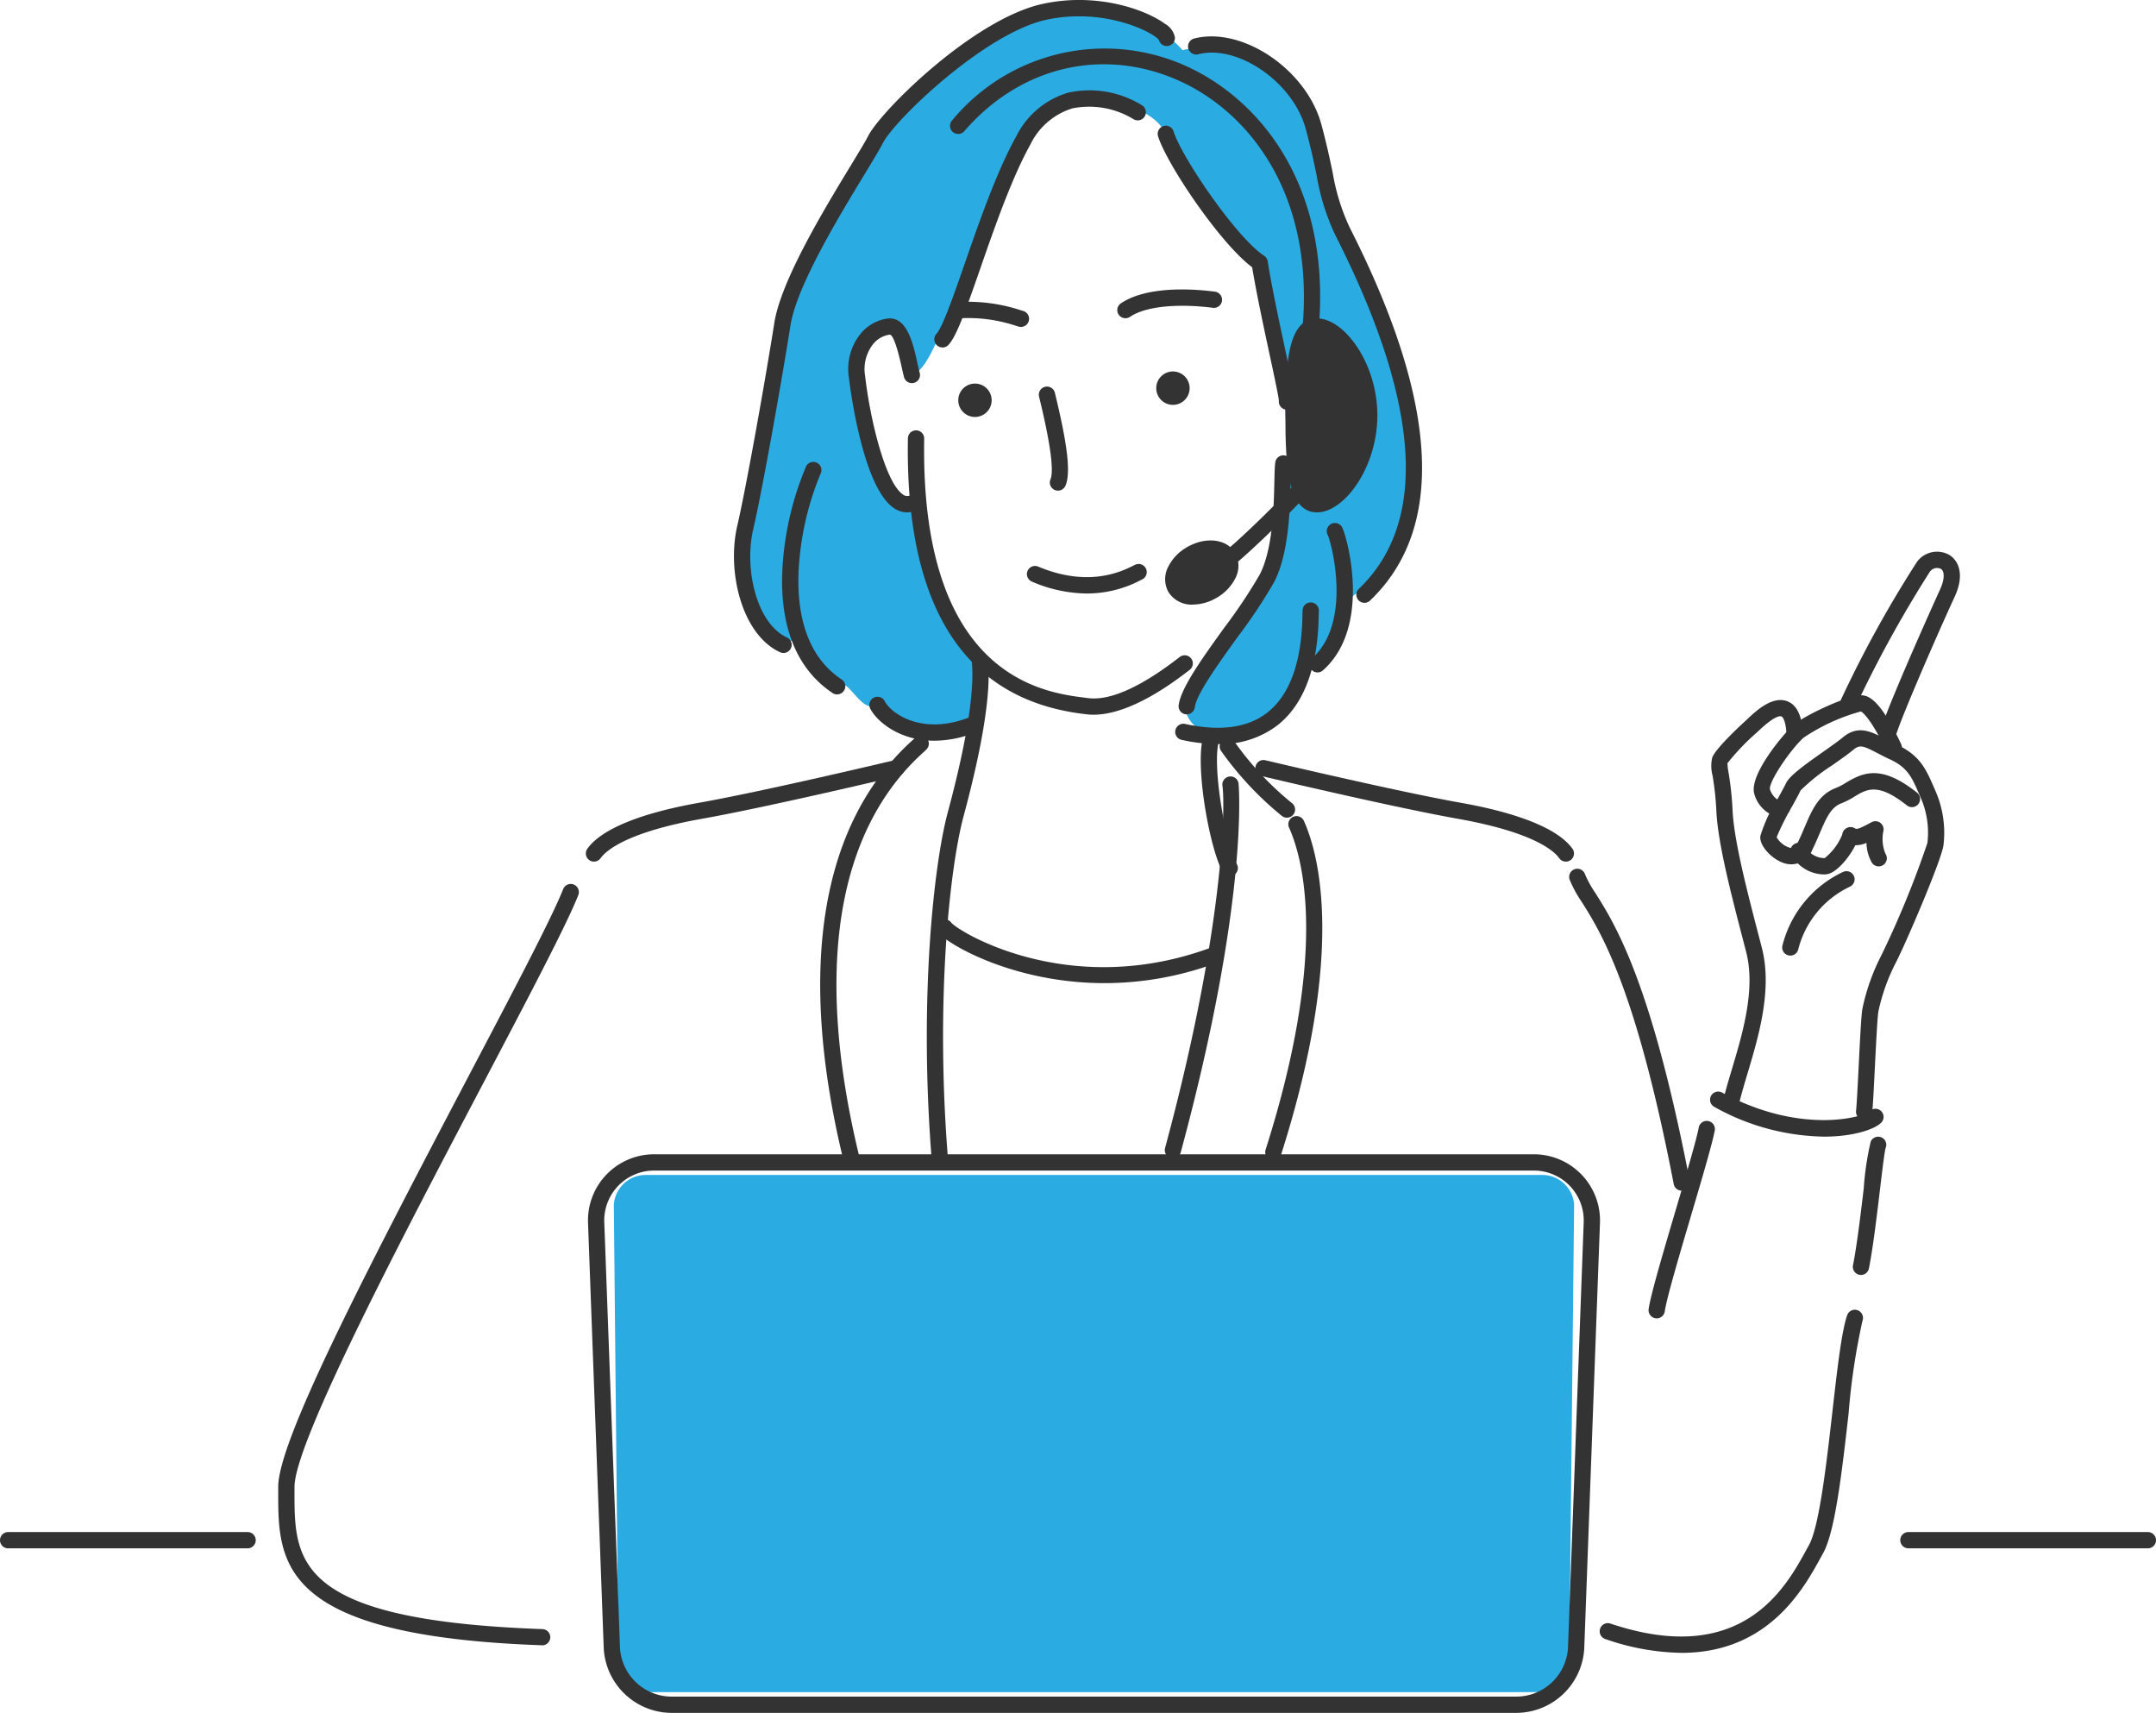 <svg xmlns="http://www.w3.org/2000/svg" xmlns:xlink="http://www.w3.org/1999/xlink" width="219.606" height="174.443" viewBox="0 0 219.606 174.443"><defs><clipPath id="a"><rect width="219.606" height="174.443" fill="none"/></clipPath></defs><g clip-path="url(#a)"><path d="M116.145,14.56c1.483-2.246,6.823-8.736,16.768-12.9,1.2-.5,10.182-1.2,14.518,3.8,6.136-1.64,13.391,3.024,14.855,14.383.391,3.038,18.686,30.529,1.664,41.783-.484,4.394-3.739,6.171-4.331,7.281-6.053,11.343-12.617,5.119-11.769,3.364,2.438-6.789,7.877-12.914,8.734-14.4,3.313-5.731.354-29.122-1.305-30.789-3.3-.488-8.136-10.2-9.558-13.112-1.375-2.815-5.928-3.482-8.061-3.634-9.3-.659-14,27.837-17.824,28.142-.412-4.884-2.321-4.875-2.321-4.875-7.4,1.3-1.174,19.231,2.752,18.467.734,2.811,1.52,10.768,6.515,15.564a26.456,26.456,0,0,1-.866,6.574c-2.689,1.344-8.09.371-9.575-2.1-1.693,1.092-3-3.093-4.1-1.87-3.18-3.475-4.06-5.542-5.469-4.224-3.9-2.622-4.826-7.918-4.123-10.627,5.8-23.033.656-21.38,13.493-40.83" transform="translate(-26.972 -0.345)" fill="#2aabe2"/><path d="M88.338,215.1h90.846a3.072,3.072,0,0,0,3.009-3.275l.491-46.374a3.249,3.249,0,0,0-3.268-3.02H88.14a3.249,3.249,0,0,0-3.267,3.02l.456,46.374a3.072,3.072,0,0,0,3.009,3.275" transform="translate(-22.348 -42.77)" fill="#2aabe2"/><path d="M182.239,62.719a.829.829,0,0,1-.572-1.428c7-6.682,6.314-18.561-2.04-35.308-.222-.445-.4-.8-.512-1.042a23.137,23.137,0,0,1-1.739-5.715c-.27-1.3-.578-2.762-1.12-4.776-1.269-4.719-6.89-8.628-10.939-7.6a.829.829,0,1,1-.407-1.607C169.822,4,176.352,8.43,177.856,14.02c.554,2.059.88,3.616,1.142,4.867a21.5,21.5,0,0,0,1.619,5.355c.11.236.278.574.492,1,8.717,17.473,9.29,30,1.7,37.245a.827.827,0,0,1-.572.23" transform="translate(-43.257 -1.325)" fill="#333"/><path d="M106.523,66.5a.828.828,0,0,1-.346-.076c-3.911-1.8-5.437-8.228-4.361-12.874.95-4.1,2.915-15.194,3.777-20.674.681-4.336,5.15-11.688,7.821-16.079.816-1.342,1.459-2.4,1.741-2.957,1.279-2.525,10.712-11.916,17.786-13.448C138.431-.8,143.4.961,145.393,2.433a2.038,2.038,0,0,1,1,1.361.829.829,0,0,1-1.627.281c-.6-.811-5.566-3.336-11.472-2.061-6.225,1.347-15.444,10.181-16.657,12.576-.31.611-.969,1.7-1.8,3.068-2.606,4.288-6.968,11.464-7.6,15.476-.865,5.5-2.841,16.657-3.8,20.79-.93,4.016.343,9.572,3.438,10.994a.829.829,0,0,1-.346,1.582M144.739,3.938v0Z" transform="translate(-26.72 0)" fill="#333"/><path d="M113.743,87.532a.831.831,0,0,1-.457-.138c-3.819-2.533-5.572-7.174-5.067-13.42a31.173,31.173,0,0,1,2.381-9.717.829.829,0,0,1,1.445.812,29.816,29.816,0,0,0-2.174,9.038c-.316,3.911.179,9.151,4.331,11.9a.829.829,0,0,1-.459,1.52" transform="translate(-28.472 -16.808)" fill="#333"/><path d="M130.011,38.663a.829.829,0,0,1-.606-1.395c.621-.666,1.773-3.981,2.888-7.187,1.456-4.19,3.268-9.4,5.224-12.9a8.653,8.653,0,0,1,5.315-4.473,10.17,10.17,0,0,1,7.5,1.29.828.828,0,1,1-.857,1.418,8.669,8.669,0,0,0-6.215-1.107,7.069,7.069,0,0,0-4.293,3.681c-1.884,3.371-3.67,8.51-5.105,12.639-1.521,4.376-2.421,6.895-3.242,7.774a.825.825,0,0,1-.606.263" transform="translate(-34.014 -3.276)" fill="#333"/><path d="M173.236,46.3a.831.831,0,0,1-.826-.911c-.027-.441-.494-2.617-.947-4.724-.607-2.827-1.356-6.315-1.773-8.872-3.269-2.435-8.712-10.516-9.586-13.344a.828.828,0,1,1,1.583-.489c.8,2.592,6.359,10.775,9.223,12.666a.828.828,0,0,1,.362.564c.4,2.534,1.182,6.19,1.812,9.127.987,4.6,1.045,4.99.956,5.351a.829.829,0,0,1-.8.632m-.824-.886h0Zm.018-.14h0Z" transform="translate(-42.147 -4.574)" fill="#333"/><path d="M123.3,63.772a2.457,2.457,0,0,1-1.445-.494c-3.254-2.34-4.484-13.107-4.5-13.215a5.731,5.731,0,0,1,1.153-4.439,4.3,4.3,0,0,1,2.855-1.6c1.927-.158,2.531,2.566,2.973,4.554.076.346.147.665.218.936a.829.829,0,1,1-1.6.419c-.074-.287-.151-.628-.233-1-.637-2.872-1.034-3.279-1.219-3.261a2.632,2.632,0,0,0-1.711,1,4.125,4.125,0,0,0-.785,3.2c.454,4.079,1.98,10.731,3.817,12.052a.709.709,0,0,0,.607.167.829.829,0,0,1,.35,1.621,2.259,2.259,0,0,1-.48.052" transform="translate(-30.887 -11.59)" fill="#333"/><path d="M181.871,87.528a.829.829,0,0,1-.551-1.448c4.128-3.671,1.956-11.8,1.588-12.552a.829.829,0,1,1,1.49-.725c.514,1.058,3,10.092-1.978,14.516a.823.823,0,0,1-.55.209" transform="translate(-47.669 -19.047)" fill="#333"/><path d="M166.836,97.7a17.409,17.409,0,0,1-3.693-.429.829.829,0,0,1,.354-1.62c3.6.784,6.426.388,8.4-1.179,2.282-1.809,3.479-5.153,3.556-9.942,0-.275.011-.465.022-.551a.829.829,0,0,1,1.644.211c-.006.068-.007.194-.01.367-.085,5.309-1.493,9.083-4.184,11.215a9.527,9.527,0,0,1-6.094,1.929" transform="translate(-42.785 -21.923)" fill="#333"/><path d="M163.788,89.334a.777.777,0,0,1-.109-.007.828.828,0,0,1-.714-.93c.232-1.761,2.382-4.748,4.66-7.91a53.54,53.54,0,0,0,3.587-5.373c1.344-2.582,1.444-6.9,1.5-9.48.02-.846.035-1.516.091-1.936a.829.829,0,1,1,1.643.217c-.043.33-.059.992-.077,1.758-.063,2.724-.169,7.283-1.69,10.206a53.344,53.344,0,0,1-3.712,5.578c-1.961,2.723-4.184,5.81-4.361,7.157a.829.829,0,0,1-.821.72" transform="translate(-42.908 -16.582)" fill="#333"/><path d="M144.435,88.452a5.931,5.931,0,0,1-.778-.049l-.33-.042c-12.105-1.518-18.1-10.956-17.8-28.054a.83.83,0,0,1,.829-.815h.014a.83.83,0,0,1,.815.844c-.416,24.279,12.2,25.86,16.352,26.381l.34.043c3.318.441,7.861-3.051,9.355-4.2a.829.829,0,0,1,1.009,1.315c-1.524,1.17-5.964,4.576-9.8,4.576" transform="translate(-33.049 -15.665)" fill="#333"/><path d="M148.09,80.975a14.311,14.311,0,0,1-5.6-1.213.828.828,0,0,1,.645-1.526c5.135,2.167,8.539.474,9.658-.083l.184-.091a.829.829,0,1,1,.719,1.493l-.165.082a11.711,11.711,0,0,1-5.44,1.338" transform="translate(-37.385 -20.533)" fill="#333"/><path d="M155.309,42.947a.829.829,0,0,1-.462-1.518c2.759-1.847,7.622-1.446,9.585-1.188a.829.829,0,0,1-.217,1.644c-2.857-.376-6.575-.332-8.446.922a.829.829,0,0,1-.46.14" transform="translate(-40.675 -10.537)" fill="#333"/><path d="M138.521,44.277a.834.834,0,0,1-.234-.034l-.27-.08a15.478,15.478,0,0,0-5.98-.751.829.829,0,0,1-.125-1.653,17.2,17.2,0,0,1,6.583.816l.261.078a.829.829,0,0,1-.234,1.624" transform="translate(-34.531 -10.983)" fill="#333"/><path d="M145.582,64.031a.828.828,0,0,1-.763-1.151c.252-.6.27-2.484-1.079-8.068l-.093-.388a.829.829,0,0,1,1.613-.38l.091.38c1.232,5.108,1.53,7.829.994,9.1a.829.829,0,0,1-.764.506" transform="translate(-37.817 -14.062)" fill="#333"/><path d="M126.813,100.789c-3.6,0-5.908-2.014-6.541-3.3a.829.829,0,0,1,1.487-.732c.544,1.106,3.58,3.563,8.538,1.688a.829.829,0,0,1,.586,1.551,11.487,11.487,0,0,1-4.07.794" transform="translate(-31.646 -25.354)" fill="#333"/><path d="M129.439,142.231a.829.829,0,0,1-.826-.765c-1.272-16.41.3-29.914,1.668-34.986,1.905-7.072,2.751-12.379,2.445-15.35a.829.829,0,0,1,1.649-.17c.33,3.216-.509,8.582-2.494,15.952-1.337,4.962-2.87,18.225-1.615,34.426a.83.83,0,0,1-.762.891l-.065,0" transform="translate(-33.741 -23.754)" fill="#333"/><path d="M168.974,116.018a.829.829,0,0,1-.732-.44c-1.293-2.428-2.643-9.914-2.1-13.168a.828.828,0,1,1,1.634.273c-.477,2.853.785,9.969,1.928,12.117a.828.828,0,0,1-.731,1.218" transform="translate(-43.714 -26.783)" fill="#333"/><path d="M175.481,110.143a.826.826,0,0,1-.5-.17,33.2,33.2,0,0,1-6.193-6.612.829.829,0,0,1,1.335-.983,31.407,31.407,0,0,0,5.866,6.277.829.829,0,0,1-.5,1.487" transform="translate(-44.399 -26.868)" fill="#333"/><path d="M116.531,145.383a.83.83,0,0,1-.805-.634c-4.674-19.373-2.262-34.065,6.973-42.489.148-.135.262-.237.334-.313a.829.829,0,1,1,1.194,1.15c-.089.093-.229.221-.412.388-8.762,7.992-11,22.126-6.478,40.875a.83.83,0,0,1-.611,1,.851.851,0,0,1-.2.023" transform="translate(-29.86 -26.776)" fill="#333"/><path d="M161.876,146.219a.846.846,0,0,1-.217-.029.828.828,0,0,1-.583-1.017c6.033-22.314,6.14-34.951,5.844-36.883a.828.828,0,1,1,1.638-.252c.015.1,1.112,11.7-5.883,37.568a.828.828,0,0,1-.8.612" transform="translate(-42.404 -28.262)" fill="#333"/><path d="M146.606,133.59c-9.341,0-16.1-4.03-16.945-5.172a.829.829,0,0,1,1.333-.986c.749.913,11.876,7.765,26.142,2.652a.828.828,0,1,1,.559,1.56,32.74,32.74,0,0,1-11.089,1.946" transform="translate(-34.098 -33.466)" fill="#333"/><path d="M175.763,147.868a.813.813,0,0,1-.252-.039.828.828,0,0,1-.538-1.041c6.413-20.146,3.806-29.65,2.388-32.8a.829.829,0,0,1,1.512-.681c1.5,3.325,4.266,13.293-2.321,33.986a.829.829,0,0,1-.789.577" transform="translate(-46.061 -29.705)" fill="#333"/><path d="M81.83,115.411a.828.828,0,0,1-.673-1.311c1.424-1.991,5.365-3.611,11.394-4.684,6.687-1.19,19.754-4.3,19.885-4.328a.829.829,0,0,1,.384,1.613c-.131.031-13.244,3.149-19.978,4.346-7.72,1.374-9.8,3.267-10.337,4.016a.826.826,0,0,1-.675.347" transform="translate(-21.328 -27.664)" fill="#333"/><path d="M205.2,115.411a.826.826,0,0,1-.675-.347c-.536-.749-2.617-2.642-10.337-4.016-6.733-1.2-19.847-4.316-19.978-4.346a.829.829,0,0,1,.384-1.613c.131.032,13.2,3.138,19.885,4.328,6.031,1.073,9.97,2.693,11.394,4.684a.829.829,0,0,1-.673,1.311" transform="translate(-45.704 -27.664)" fill="#333"/><path d="M159.882,52.827a1.7,1.7,0,1,0,1.9-1.461,1.7,1.7,0,0,0-1.9,1.461" transform="translate(-42.094 -13.521)" fill="#333"/><path d="M132.509,54.5a1.7,1.7,0,1,0,1.9-1.461,1.7,1.7,0,0,0-1.9,1.461" transform="translate(-34.886 -13.961)" fill="#333"/><path d="M169.276,73.869a.829.829,0,0,1-.475-1.509c1.644-1.146,9.785-9.065,10.807-11.279a.829.829,0,1,1,1.505.695c-1.23,2.666-9.841,10.882-11.363,11.944a.824.824,0,0,1-.474.149" transform="translate(-44.353 -15.956)" fill="#333"/><path d="M167.681,76.96c.52.9-.158,2.265-1.514,3.047s-2.875.687-3.4-.213.158-2.264,1.514-3.047,2.875-.687,3.4.213" transform="translate(-42.813 -20.068)" fill="#333"/><path d="M163.938,81.247a2.79,2.79,0,0,1-2.518-1.3,2.731,2.731,0,0,1,.021-2.611,4.765,4.765,0,0,1,1.9-1.946c1.912-1.1,4.067-.833,4.9.617a2.732,2.732,0,0,1-.021,2.612,4.763,4.763,0,0,1-1.9,1.945,4.824,4.824,0,0,1-2.387.678m1.8-4.32a2.651,2.651,0,0,0-1.294.382,2.577,2.577,0,0,0-1.023,1.014.653.653,0,0,0-.086.523c.133.231.972.337,1.886-.191a2.587,2.587,0,0,0,1.023-1.014.654.654,0,0,0,.086-.524c-.063-.109-.282-.19-.592-.19" transform="translate(-42.418 -19.673)" fill="#333"/><path d="M186.558,54.187c0,5-3.188,9.051-5.317,9.051s-2.394-4.053-2.394-9.051.264-9.051,2.394-9.051,5.317,4.053,5.317,9.051" transform="translate(-47.091 -11.885)" fill="#333"/><path d="M180.944,63.771c-2.976,0-3.222-4.673-3.222-9.88s.246-9.88,3.222-9.88c2.766,0,6.146,4.559,6.146,9.88s-3.38,9.88-6.146,9.88m0-18.1c-1.565,0-1.565,5.973-1.565,8.222s0,8.222,1.565,8.222c1.5,0,4.489-3.555,4.489-8.222s-2.992-8.222-4.489-8.222" transform="translate(-46.795 -11.588)" fill="#333"/><path d="M168.107,35.839c-.023,0-.046,0-.069,0a.829.829,0,0,1-.758-.894c1.159-14.019-5.965-22.183-13.017-25.148-7.615-3.2-15.832-1.169-21.438,5.306a.829.829,0,1,1-1.253-1.085A20.162,20.162,0,0,1,154.9,8.266c7.589,3.191,15.259,11.909,14.027,26.813a.829.829,0,0,1-.825.76" transform="translate(-34.59 -1.759)" fill="#333"/><path d="M175.806,216.458H89.87a6.948,6.948,0,0,1-6.967-6.54l-1.6-43.312a6.739,6.739,0,0,1,6.773-7.036H177.6a6.741,6.741,0,0,1,6.774,7.036l-1.6,43.312a6.948,6.948,0,0,1-6.967,6.54M88.075,161.228a5.082,5.082,0,0,0-5.117,5.317l1.6,43.312A5.277,5.277,0,0,0,89.87,214.8h85.936a5.277,5.277,0,0,0,5.311-4.944l1.6-43.312a5.083,5.083,0,0,0-5.118-5.317Z" transform="translate(-21.406 -42.016)" fill="#333"/><path d="M287.957,213.451H263.566a.829.829,0,0,1,0-1.658h24.391a.829.829,0,0,1,0,1.658" transform="translate(-69.18 -55.766)" fill="#333"/><path d="M25.22,213.451H.829a.829.829,0,0,1,0-1.658H25.22a.829.829,0,0,1,0,1.658" transform="translate(0 -55.766)" fill="#333"/><path d="M65.359,199.731h-.029c-26.886-.943-26.874-8.436-26.861-15.681v-.46c0-4.595,8.414-20.956,19.413-41.867,4.539-8.629,8.459-16.081,9.61-19a.829.829,0,0,1,1.543.607c-1.185,3.006-5.124,10.5-9.686,19.169-8.112,15.422-19.223,36.544-19.223,41.1v.463c-.012,7.048-.022,13.135,25.262,14.022a.829.829,0,0,1-.029,1.657" transform="translate(-10.129 -32.174)" fill="#333"/><path d="M228.766,175.066a.761.761,0,0,1-.115-.008.829.829,0,0,1-.707-.934c.2-1.422,1.439-5.625,2.754-10.074,1.036-3.507,2.108-7.135,2.349-8.406a.829.829,0,1,1,1.629.308c-.256,1.354-1.292,4.858-2.388,8.568-1.182,4-2.521,8.533-2.7,9.831a.828.828,0,0,1-.82.715" transform="translate(-60.017 -40.804)" fill="#333"/><path d="M229.527,216.009a24.455,24.455,0,0,1-7.74-1.4.829.829,0,1,1,.526-1.571c13.357,4.467,17.8-3.633,19.932-7.526l.259-.469c1.062-1.907,1.8-8.407,2.395-13.63.493-4.332.919-8.076,1.492-9.766a.829.829,0,1,1,1.57.532,67.575,67.575,0,0,0-1.414,9.422c-.674,5.925-1.371,12.053-2.594,14.249l-.253.459c-1.73,3.158-5.317,9.7-14.172,9.7" transform="translate(-58.249 -47.68)" fill="#333"/><path d="M257.009,171.219a.844.844,0,0,1-.164-.016.829.829,0,0,1-.649-.976c.4-2,.79-5.253,1.1-7.868a29.082,29.082,0,0,1,.707-4.728.828.828,0,1,1,1.514.673c-.106.323-.356,2.41-.576,4.251-.315,2.643-.708,5.934-1.123,8a.829.829,0,0,1-.812.665" transform="translate(-67.454 -41.376)" fill="#333"/><path d="M248.03,155.492a23.566,23.566,0,0,1-11.142-3.023.829.829,0,1,1,.789-1.458c7.9,4.277,14.329,2.555,15.038,1.875a.829.829,0,0,1,1.146,1.2c-.715.684-2.844,1.408-5.83,1.408" transform="translate(-62.259 -39.736)" fill="#333"/><path d="M259.188,95.983a.752.752,0,0,1-.128-.01.828.828,0,0,1-.692-.946c.264-1.7,5.473-13.3,6.206-14.889.474-1.031.507-1.868.082-2.131a.905.905,0,0,0-1.116.306,121.989,121.989,0,0,0-7.578,13.776.829.829,0,1,1-1.557-.567,117.583,117.583,0,0,1,7.844-14.247,2.535,2.535,0,0,1,3.28-.678c.941.582,1.58,2,.552,4.234-2.03,4.411-5.9,13.339-6.073,14.45a.829.829,0,0,1-.818.7" transform="translate(-66.973 -20.079)" fill="#333"/><path d="M238.741,138.116a.85.85,0,0,1-.2-.024.829.829,0,0,1-.606-1c.206-.83.483-1.756.776-2.737,1.084-3.624,2.433-8.133,1.445-11.941l-.262-1.008c-1.282-4.93-2.607-10.028-2.767-13.294a31.135,31.135,0,0,0-.385-3.626,3.823,3.823,0,0,1-.044-1.831c.343-1.013,3.405-3.771,3.435-3.8s.1-.09.175-.164c.816-.772,2.516-2.379,4.044-1.792,1.362.525,1.507,2.379,1.555,2.988a.829.829,0,0,1-.762.891.841.841,0,0,1-.891-.762c-.088-1.122-.354-1.515-.5-1.571s-.681-.093-2.31,1.449c-.108.1-.193.182-.248.228a23.6,23.6,0,0,0-2.942,3.087,6.2,6.2,0,0,0,.122,1.011,32.445,32.445,0,0,1,.4,3.805c.152,3.095,1.455,8.109,2.716,12.957l.262,1.009c1.1,4.256-.319,9.011-1.462,12.832-.287.961-.559,1.869-.755,2.662a.83.83,0,0,1-.8.629" transform="translate(-62.299 -25.481)" fill="#333"/><path d="M253.964,140.63a.849.849,0,0,1-.086,0,.83.83,0,0,1-.74-.91c.076-.732.169-2.6.269-4.584.158-3.162.271-5.278.386-5.863a21.276,21.276,0,0,1,1.942-5.437,99.25,99.25,0,0,0,4.67-11.4,8.831,8.831,0,0,0-.712-4.685l-.147-.338c-.724-1.666-1.16-2.672-2.95-3.495-.479-.221-.9-.441-1.285-.641-1.488-.776-1.8-.871-2.452-.335-.516.428-1.294.977-2.118,1.558a19.759,19.759,0,0,0-3.252,2.578c-.152.331-.465.9-.827,1.557a27.033,27.033,0,0,0-1.612,3.208,2.306,2.306,0,0,0,1.449,1.1c.131.012.407.041.686-.526.27-.547.5-1.082.718-1.6.73-1.715,1.42-3.335,3.192-3.99a6.349,6.349,0,0,0,1.013-.533c1.856-1.117,3.68-1.81,7.238,1.009a.829.829,0,0,1-1.031,1.3c-2.947-2.338-4.061-1.666-5.353-.888a7.682,7.682,0,0,1-1.293.667c-1.051.389-1.514,1.375-2.242,3.085-.23.538-.466,1.095-.756,1.683a2.29,2.29,0,0,1-2.8,1.354c-1.182-.337-2.59-1.706-2.486-2.764a15.522,15.522,0,0,1,1.822-3.9c.332-.6.646-1.174.776-1.454.353-.767,1.671-1.733,3.8-3.236.8-.562,1.549-1.093,2.015-1.479,1.547-1.283,2.873-.592,4.277.141.361.188.759.4,1.21.6,2.366,1.088,2.989,2.525,3.778,4.341l.144.334a10.6,10.6,0,0,1,.834,5.585c-.223,1.558-3.8,9.9-4.834,11.914a19.807,19.807,0,0,0-1.792,5c-.1.512-.242,3.348-.357,5.626-.1,2-.195,3.9-.275,4.672a.83.83,0,0,1-.824.743" transform="translate(-64.084 -26.581)" fill="#333"/><path d="M250.954,118.945a3.86,3.86,0,0,1-3.352-2.069.829.829,0,0,1,1.512-.678,2.248,2.248,0,0,0,1.921,1.086,5.876,5.876,0,0,0,1.784-2.394.875.875,0,0,1,.484-.685.834.834,0,0,1,.813.046c.2.14.528,0,1.633-.592l.067-.036a.829.829,0,0,1,1.187.962,3.954,3.954,0,0,0,.217,2.244.829.829,0,0,1-1.369.936,4.276,4.276,0,0,1-.561-2.03,2.7,2.7,0,0,1-1.133.234c-.6,1.231-1.922,2.822-2.9,2.957a2.369,2.369,0,0,1-.306.02" transform="translate(-65.176 -29.892)" fill="#333"/><path d="M247.241,129.031a.86.86,0,0,1-.222-.03.829.829,0,0,1-.576-1.022,11.353,11.353,0,0,1,6.176-7.473.828.828,0,1,1,.68,1.511,9.7,9.7,0,0,0-5.26,6.408.828.828,0,0,1-.8.606" transform="translate(-64.881 -31.711)" fill="#333"/><path d="M245.078,108.525a1.327,1.327,0,0,1-.169-.011,3.338,3.338,0,0,1-2.369-2.335c-.6-1.966,3.095-6.239,3.894-6.963,1.15-1.038,5.608-3.1,6.987-3.1h.041c.8.024,1.975.612,4.033,4.98a.829.829,0,0,1-1.5.706c-1.462-3.1-2.387-3.964-2.62-4.035a19.718,19.718,0,0,0-5.828,2.675c-1.336,1.207-3.569,4.5-3.418,5.257a2.034,2.034,0,0,0,.863,1.112.829.829,0,0,1,1.069,1.171,1.11,1.11,0,0,1-.981.537" transform="translate(-63.845 -25.309)" fill="#333"/><path d="M228.425,152.889a.829.829,0,0,1-.813-.672c-3.86-20-7.445-25.684-9.371-28.738a12.124,12.124,0,0,1-1.221-2.242.829.829,0,1,1,1.557-.568,11.029,11.029,0,0,0,1.066,1.926c1.984,3.146,5.677,9,9.6,29.309a.831.831,0,0,1-.815.986" transform="translate(-57.129 -31.629)" fill="#333"/></g></svg>